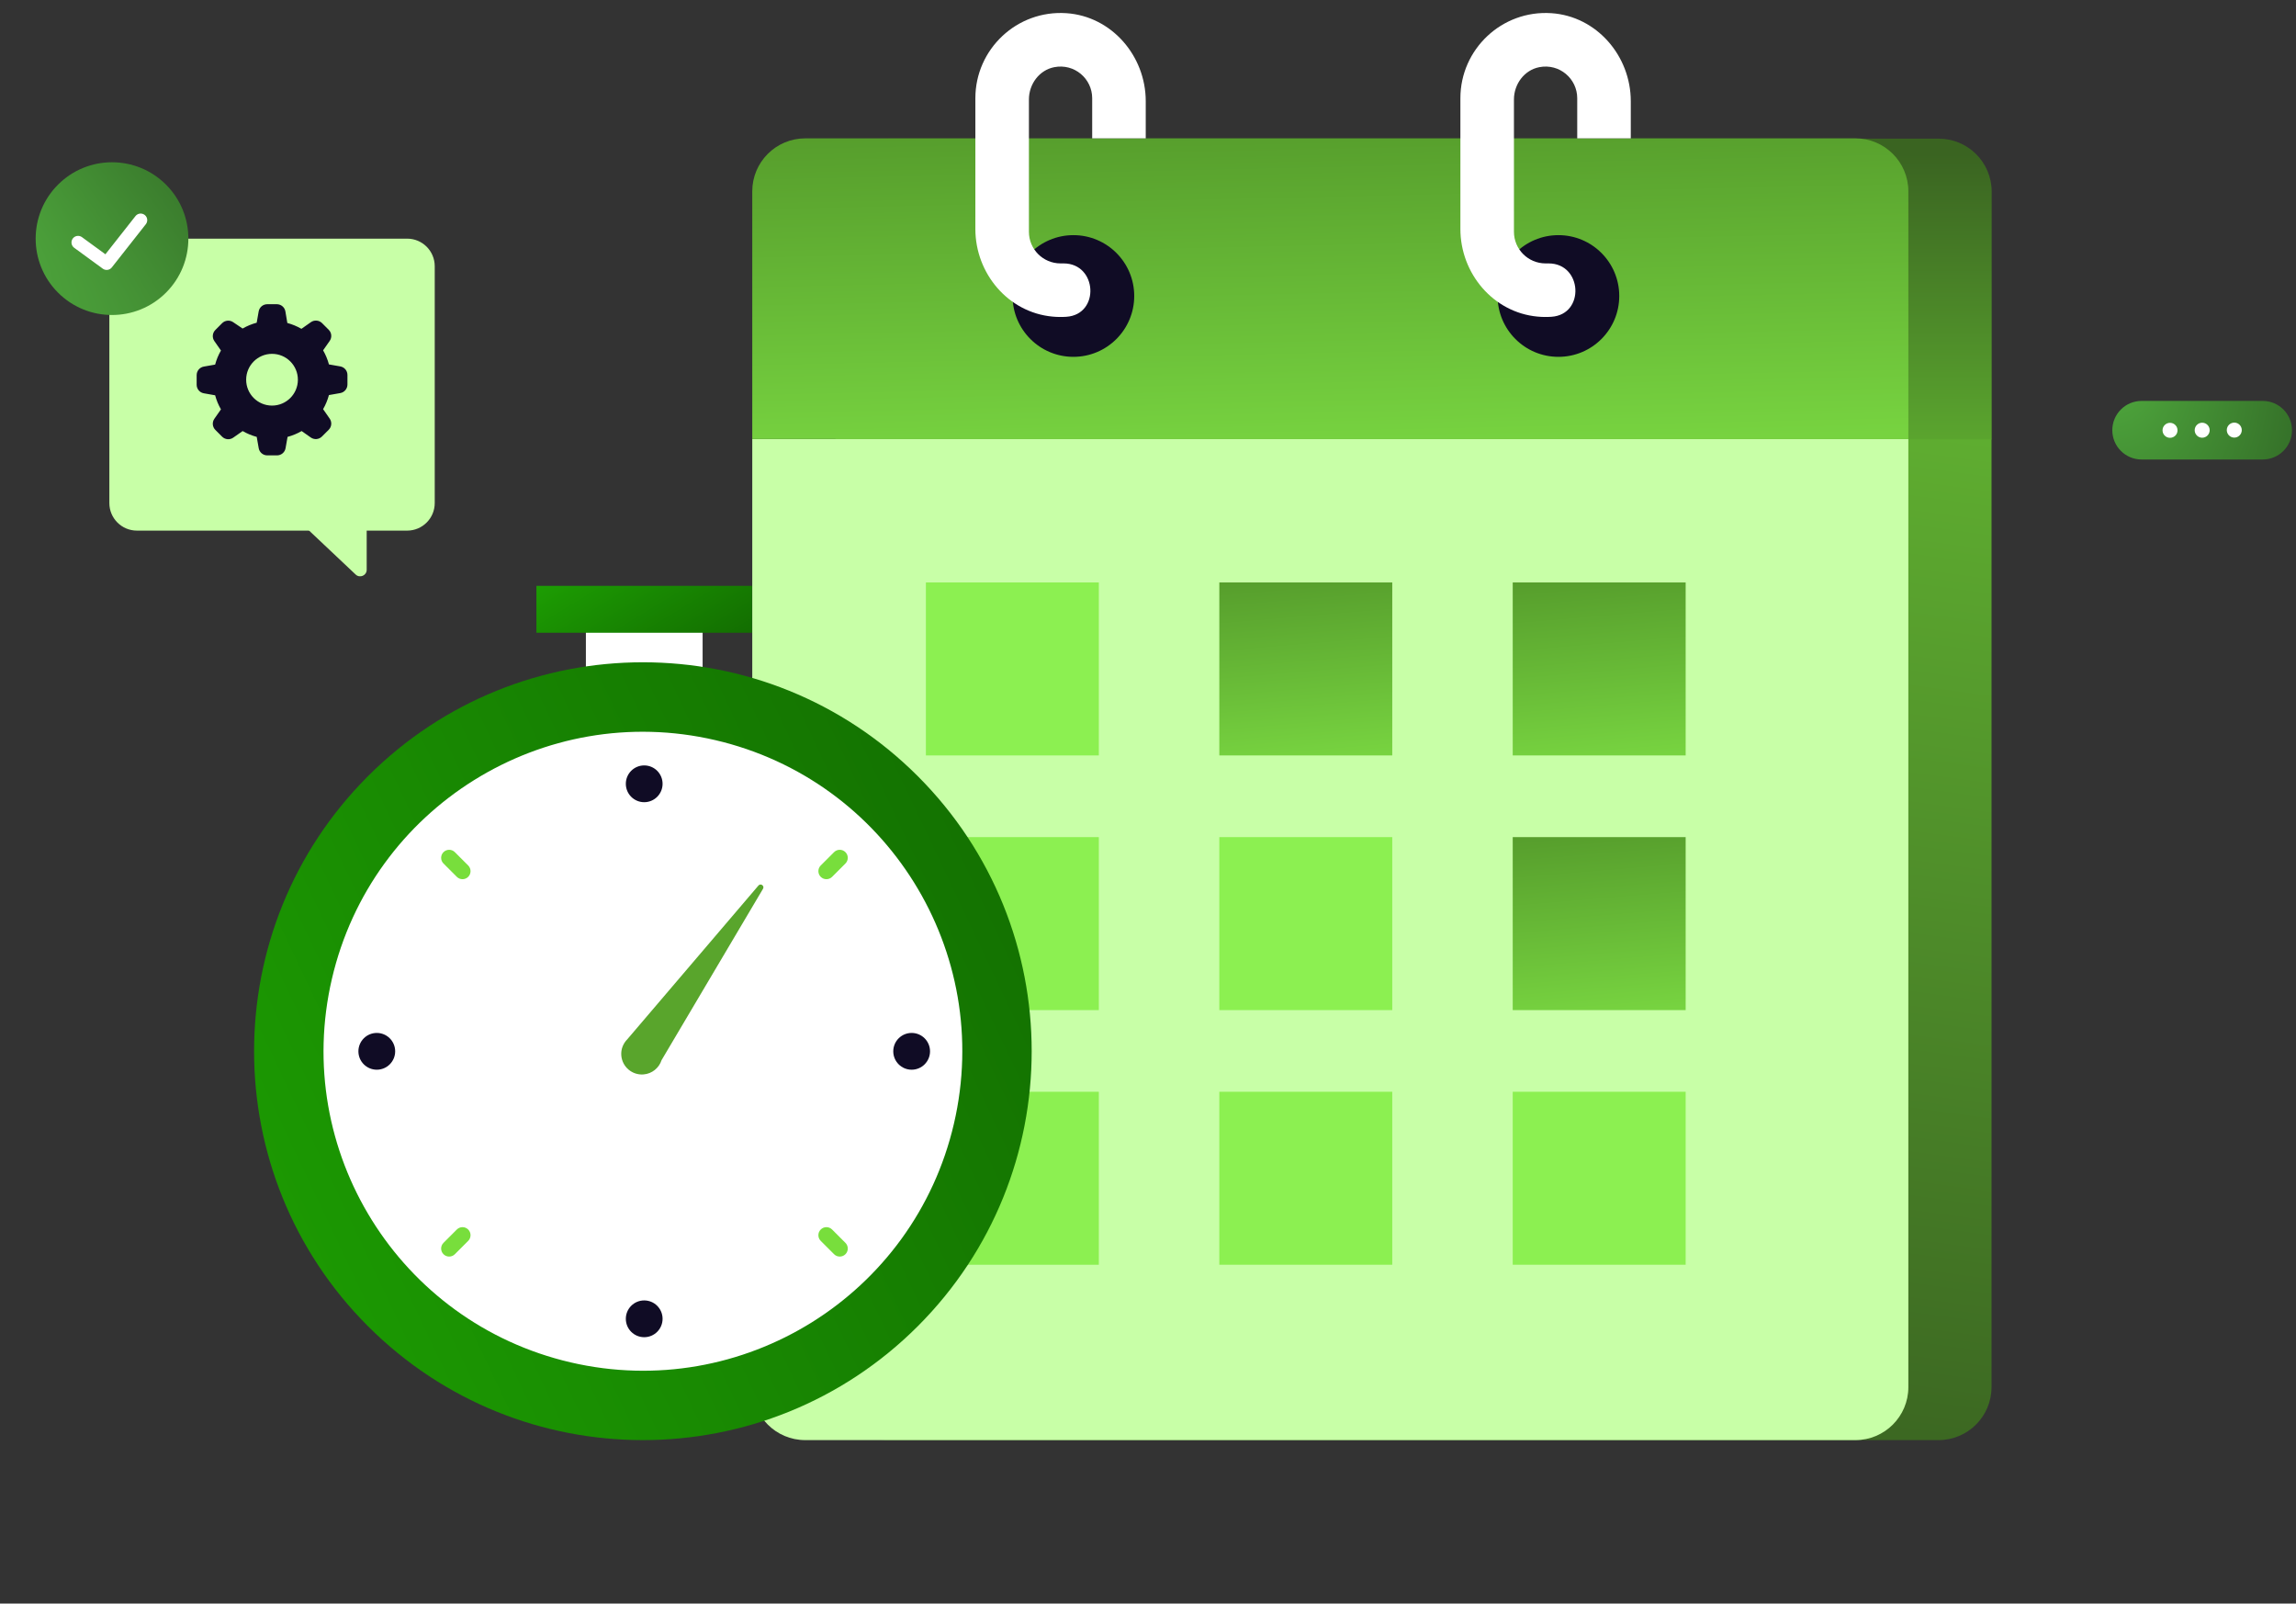 <svg width="169" height="118" viewBox="0 0 169 118" fill="none" xmlns="http://www.w3.org/2000/svg">
<rect x="0" y="0" width="169" height="118" fill="#333333" stroke="none"/>
<path d="M166.55 33.812H157.634C156.443 33.812 155.479 32.848 155.479 31.657C155.479 30.467 156.443 29.502 157.634 29.502H166.55C167.741 29.502 168.705 30.467 168.705 31.657C168.706 32.848 167.741 33.812 166.55 33.812Z" fill="url(#paint0_radial_13339_2805)"/>
<path d="M160.279 31.663C160.28 31.968 160.034 32.215 159.729 32.216C159.425 32.217 159.177 31.971 159.176 31.666C159.175 31.362 159.421 31.114 159.726 31.113C160.03 31.113 160.278 31.359 160.279 31.663Z" fill="white"/>
<path d="M162.646 31.655C162.647 31.96 162.401 32.208 162.096 32.209C161.792 32.21 161.544 31.963 161.543 31.659C161.542 31.354 161.788 31.107 162.093 31.105C162.398 31.105 162.645 31.351 162.646 31.655Z" fill="white"/>
<path d="M165.009 31.648C165.01 31.952 164.764 32.2 164.46 32.201C164.155 32.202 163.907 31.956 163.906 31.651C163.905 31.346 164.151 31.099 164.456 31.098C164.761 31.097 165.008 31.343 165.009 31.648Z" fill="white"/>
<path d="M29.97 39.045H10.078C8.958 39.045 8.049 38.137 8.049 37.016V19.59C8.049 18.469 8.958 17.561 10.078 17.561H29.97C31.09 17.561 31.999 18.469 31.999 19.59V37.016C31.999 38.137 31.091 39.045 29.97 39.045Z" fill="#C8FFA7"/>
<path d="M20.023 36.47L26.179 42.277C26.486 42.567 26.991 42.349 26.991 41.927V34.718L20.023 36.47Z" fill="#C8FFA7"/>
<path d="M12.219 21.534C14.414 19.339 14.414 15.78 12.219 13.586C10.024 11.391 6.466 11.391 4.271 13.586C2.076 15.78 2.076 19.339 4.271 21.534C6.466 23.728 10.024 23.728 12.219 21.534Z" fill="url(#paint1_radial_13339_2805)"/>
<path d="M5.746 17.841L7.85 19.378L10.353 16.199" stroke="white" stroke-width="0.969" stroke-miterlimit="10" stroke-linecap="round" stroke-linejoin="round"/>
<path d="M25.044 26.961L24.212 26.815C24.114 26.452 23.97 26.104 23.782 25.779L24.267 25.087C24.446 24.833 24.416 24.487 24.196 24.268L23.698 23.769C23.475 23.554 23.129 23.529 22.878 23.711L22.187 24.196C21.861 24.008 21.513 23.864 21.15 23.767L21.007 22.916C20.955 22.614 20.695 22.391 20.389 22.386H19.671C19.359 22.385 19.093 22.609 19.04 22.916L18.894 23.746C18.531 23.843 18.183 23.988 17.857 24.175L17.168 23.711C16.914 23.532 16.568 23.563 16.349 23.782L15.851 24.281C15.631 24.5 15.601 24.846 15.779 25.1L16.264 25.792C16.076 26.117 15.932 26.465 15.835 26.828L15.005 26.974C14.698 27.027 14.474 27.294 14.475 27.605V28.31C14.474 28.622 14.698 28.888 15.005 28.941L15.835 29.087C15.932 29.45 16.076 29.798 16.264 30.123L15.779 30.815C15.601 31.069 15.631 31.415 15.851 31.634L16.349 32.133C16.568 32.352 16.914 32.383 17.168 32.204L17.86 31.719C18.185 31.907 18.534 32.051 18.896 32.148L19.042 32.978C19.095 33.285 19.362 33.509 19.673 33.509H20.389C20.7 33.509 20.967 33.285 21.02 32.978L21.166 32.148C21.528 32.051 21.877 31.907 22.202 31.719L22.878 32.194C23.132 32.372 23.478 32.342 23.697 32.122L24.196 31.624C24.415 31.404 24.445 31.058 24.267 30.804L23.782 30.107C23.97 29.782 24.114 29.433 24.211 29.071L25.044 28.925C25.35 28.872 25.575 28.605 25.574 28.294V27.589C25.574 27.279 25.35 27.014 25.044 26.961ZM20.023 29.845C18.971 29.845 18.119 28.993 18.119 27.942C18.119 26.89 18.971 26.038 20.023 26.038C21.074 26.038 21.926 26.89 21.926 27.942C21.926 27.945 21.926 27.949 21.926 27.952C21.92 28.999 21.07 29.845 20.023 29.845Z" fill="#100C25"/>
<path d="M61.492 102.069C61.492 104.223 63.238 105.969 65.392 105.969H142.689C144.843 105.969 146.589 104.223 146.589 102.069V32.304H61.492V102.069H61.492Z" fill="url(#paint2_linear_13339_2805)"/>
<path d="M142.7 10.202H65.403C63.25 10.202 61.504 11.948 61.504 14.102V32.326H146.6V14.102C146.6 11.948 144.854 10.202 142.7 10.202Z" fill="url(#paint3_linear_13339_2805)"/>
<path d="M55.371 102.07C55.371 104.224 57.117 105.97 59.271 105.97H136.568C138.722 105.97 140.467 104.224 140.467 102.07V32.305H55.371V102.07H55.371Z" fill="#C8FFA7"/>
<path d="M136.568 10.181H59.271C57.117 10.181 55.371 11.927 55.371 14.08V32.305H140.467V14.08C140.467 11.927 138.722 10.181 136.568 10.181Z" fill="url(#paint4_linear_13339_2805)"/>
<path d="M79.009 26.258C81.482 26.258 83.486 24.253 83.486 21.78C83.486 19.307 81.482 17.303 79.009 17.303C76.536 17.303 74.531 19.307 74.531 21.78C74.531 24.253 76.536 26.258 79.009 26.258Z" fill="#100C25"/>
<path d="M78.064 19.383C76.777 19.383 75.735 18.341 75.735 17.055V7.319C75.735 6.192 76.494 5.158 77.6 4.943C79.086 4.654 80.392 5.791 80.392 7.227V10.181H84.334V7.449C84.334 4.112 81.822 1.194 78.493 0.97C74.842 0.726 71.793 3.627 71.793 7.227V16.851C71.793 20.122 74.213 22.996 77.47 23.297C77.818 23.33 78.162 23.333 78.498 23.31C80.98 23.139 80.774 19.383 78.286 19.383H78.064V19.383Z" fill="white"/>
<path d="M114.71 26.258C117.183 26.258 119.187 24.253 119.187 21.78C119.187 19.308 117.183 17.303 114.71 17.303C112.237 17.303 110.232 19.308 110.232 21.78C110.232 24.253 112.237 26.258 114.71 26.258Z" fill="#100C25"/>
<path d="M113.765 19.383C112.478 19.383 111.436 18.341 111.436 17.055V7.319C111.436 6.192 112.195 5.158 113.301 4.943C114.787 4.654 116.094 5.791 116.094 7.227V10.181H120.036V7.449C120.036 4.112 117.523 1.194 114.194 0.97C110.543 0.726 107.494 3.627 107.494 7.227V16.851C107.494 20.122 109.914 22.996 113.171 23.297C113.519 23.33 113.863 23.333 114.199 23.31C116.681 23.139 116.475 19.383 113.988 19.383H113.765V19.383Z" fill="white"/>
<path d="M80.881 42.859H68.152V55.588H80.881V42.859Z" fill="#8CF051"/>
<path d="M80.881 61.599H68.152V74.328H80.881V61.599Z" fill="#8CF051"/>
<path d="M80.881 80.337H68.152V93.066H80.881V80.337Z" fill="#8CF051"/>
<path d="M102.479 42.859H89.75V55.588H102.479V42.859Z" fill="url(#paint5_linear_13339_2805)"/>
<path d="M102.479 61.599H89.75V74.328H102.479V61.599Z" fill="#8CF051"/>
<path d="M102.479 80.336H89.75V93.065H102.479V80.336Z" fill="#8CF051"/>
<path d="M124.075 42.859H111.346V55.588H124.075V42.859Z" fill="url(#paint6_linear_13339_2805)"/>
<path d="M124.075 61.599H111.346V74.328H124.075V61.599Z" fill="url(#paint7_linear_13339_2805)"/>
<path d="M124.075 80.336H111.346V93.065H124.075V80.336Z" fill="#8CF051"/>
<path d="M51.717 45.093H43.125V50.751H51.717V45.093Z" fill="white"/>
<path d="M55.357 43.11H39.484V46.561H55.357V43.11Z" fill="url(#paint8_linear_13339_2805)"/>
<path d="M67.556 97.588C78.732 86.412 78.732 68.292 67.556 57.115C56.38 45.94 38.26 45.94 27.084 57.115C15.908 68.292 15.908 86.412 27.084 97.588C38.26 108.764 56.38 108.764 67.556 97.588Z" fill="url(#paint9_linear_13339_2805)"/>
<path d="M70.216 82.682C73.157 70.038 65.293 57.404 52.649 54.462C40.005 51.521 27.371 59.386 24.43 72.03C21.488 84.673 29.353 97.307 41.997 100.249C54.64 103.19 67.275 95.325 70.216 82.682Z" fill="white"/>
<path d="M34.044 64.695C33.892 64.695 33.741 64.638 33.625 64.522L32.644 63.541C32.413 63.31 32.413 62.935 32.644 62.705C32.875 62.474 33.249 62.474 33.48 62.705L34.462 63.686C34.692 63.917 34.692 64.292 34.462 64.522C34.346 64.638 34.195 64.695 34.044 64.695Z" fill="#78DE3C"/>
<path d="M61.811 92.464C61.66 92.464 61.508 92.406 61.393 92.291L60.411 91.309C60.181 91.079 60.181 90.704 60.411 90.473C60.643 90.242 61.016 90.242 61.248 90.473L62.229 91.455C62.46 91.686 62.46 92.06 62.229 92.291C62.114 92.406 61.962 92.464 61.811 92.464Z" fill="#78DE3C"/>
<path d="M33.062 92.464C32.911 92.464 32.759 92.406 32.644 92.291C32.413 92.06 32.413 91.686 32.644 91.455L33.625 90.473C33.857 90.242 34.23 90.242 34.462 90.473C34.692 90.704 34.692 91.079 34.462 91.309L33.48 92.291C33.365 92.406 33.213 92.464 33.062 92.464Z" fill="#78DE3C"/>
<path d="M60.83 64.695C60.678 64.695 60.527 64.638 60.411 64.522C60.181 64.291 60.181 63.917 60.411 63.686L61.393 62.705C61.624 62.474 61.998 62.474 62.229 62.705C62.46 62.935 62.46 63.31 62.229 63.541L61.248 64.522C61.132 64.638 60.981 64.695 60.83 64.695Z" fill="#78DE3C"/>
<path d="M47.417 59.029C48.165 59.029 48.77 58.423 48.77 57.676C48.77 56.929 48.165 56.323 47.417 56.323C46.67 56.323 46.065 56.929 46.065 57.676C46.065 58.423 46.67 59.029 47.417 59.029Z" fill="#100C25"/>
<path d="M47.417 98.397C48.165 98.397 48.77 97.792 48.77 97.044C48.77 96.297 48.165 95.691 47.417 95.691C46.67 95.691 46.065 96.297 46.065 97.044C46.065 97.792 46.67 98.397 47.417 98.397Z" fill="#100C25"/>
<path d="M27.734 76.008C28.481 76.008 29.087 76.614 29.087 77.361C29.087 78.108 28.481 78.714 27.734 78.714C26.986 78.714 26.381 78.108 26.381 77.361C26.381 76.614 26.986 76.008 27.734 76.008Z" fill="#100C25"/>
<path d="M67.103 76.008C67.85 76.008 68.456 76.614 68.456 77.361C68.456 78.108 67.85 78.714 67.103 78.714C66.356 78.714 65.75 78.108 65.75 77.361C65.75 76.614 66.356 76.008 67.103 76.008Z" fill="#100C25"/>
<path d="M55.826 65.162L46.166 76.484C45.869 76.787 45.695 77.208 45.731 77.664C45.797 78.502 46.529 79.127 47.367 79.061C48.001 79.011 48.512 78.579 48.696 78.009L56.162 65.403C56.292 65.184 55.99 64.969 55.826 65.162Z" fill="#59A52C"/>
<defs>
<radialGradient id="paint0_radial_13339_2805" cx="0" cy="0" r="1" gradientUnits="userSpaceOnUse" gradientTransform="translate(155.677 27.612) rotate(-1.419) scale(42.578 52.191)">
<stop stop-color="#4FA83D"/>
<stop offset="0.98"/>
</radialGradient>
<radialGradient id="paint1_radial_13339_2805" cx="0" cy="0" r="1" gradientUnits="userSpaceOnUse" gradientTransform="translate(-3.069 13.955) rotate(-39.658) scale(49.496 185.659)">
<stop stop-color="#4FA83D"/>
<stop offset="0.98"/>
</radialGradient>
<linearGradient id="paint2_linear_13339_2805" x1="85.219" y1="102.33" x2="97.071" y2="15.975" gradientUnits="userSpaceOnUse">
<stop stop-color="#3A6421"/>
<stop offset="1" stop-color="#63B632"/>
</linearGradient>
<linearGradient id="paint3_linear_13339_2805" x1="104.051" y1="11.298" x2="104.051" y2="37.955" gradientUnits="userSpaceOnUse">
<stop stop-color="#3A6421"/>
<stop offset="1" stop-color="#63B632"/>
</linearGradient>
<linearGradient id="paint4_linear_13339_2805" x1="111.56" y1="41.597" x2="110.64" y2="-0.552" gradientUnits="userSpaceOnUse">
<stop offset="0.216" stop-color="#77D340"/>
<stop offset="1" stop-color="#498824"/>
</linearGradient>
<linearGradient id="paint5_linear_13339_2805" x1="98.155" y1="60.934" x2="96.132" y2="36.843" gradientUnits="userSpaceOnUse">
<stop offset="0.216" stop-color="#77D340"/>
<stop offset="1" stop-color="#498824"/>
</linearGradient>
<linearGradient id="paint6_linear_13339_2805" x1="119.751" y1="60.934" x2="117.728" y2="36.843" gradientUnits="userSpaceOnUse">
<stop offset="0.216" stop-color="#77D340"/>
<stop offset="1" stop-color="#498824"/>
</linearGradient>
<linearGradient id="paint7_linear_13339_2805" x1="119.751" y1="79.674" x2="117.728" y2="55.582" gradientUnits="userSpaceOnUse">
<stop offset="0.216" stop-color="#77D340"/>
<stop offset="1" stop-color="#498824"/>
</linearGradient>
<linearGradient id="paint8_linear_13339_2805" x1="36.875" y1="43.11" x2="45.073" y2="56.591" gradientUnits="userSpaceOnUse">
<stop stop-color="#1EA303"/>
<stop offset="0.98" stop-color="#106100"/>
</linearGradient>
<linearGradient id="paint9_linear_13339_2805" x1="0.195" y1="84.005" x2="93.387" y2="39.893" gradientUnits="userSpaceOnUse">
<stop stop-color="#1EA303"/>
<stop offset="0.98" stop-color="#106100"/>
</linearGradient>
</defs>
</svg>
